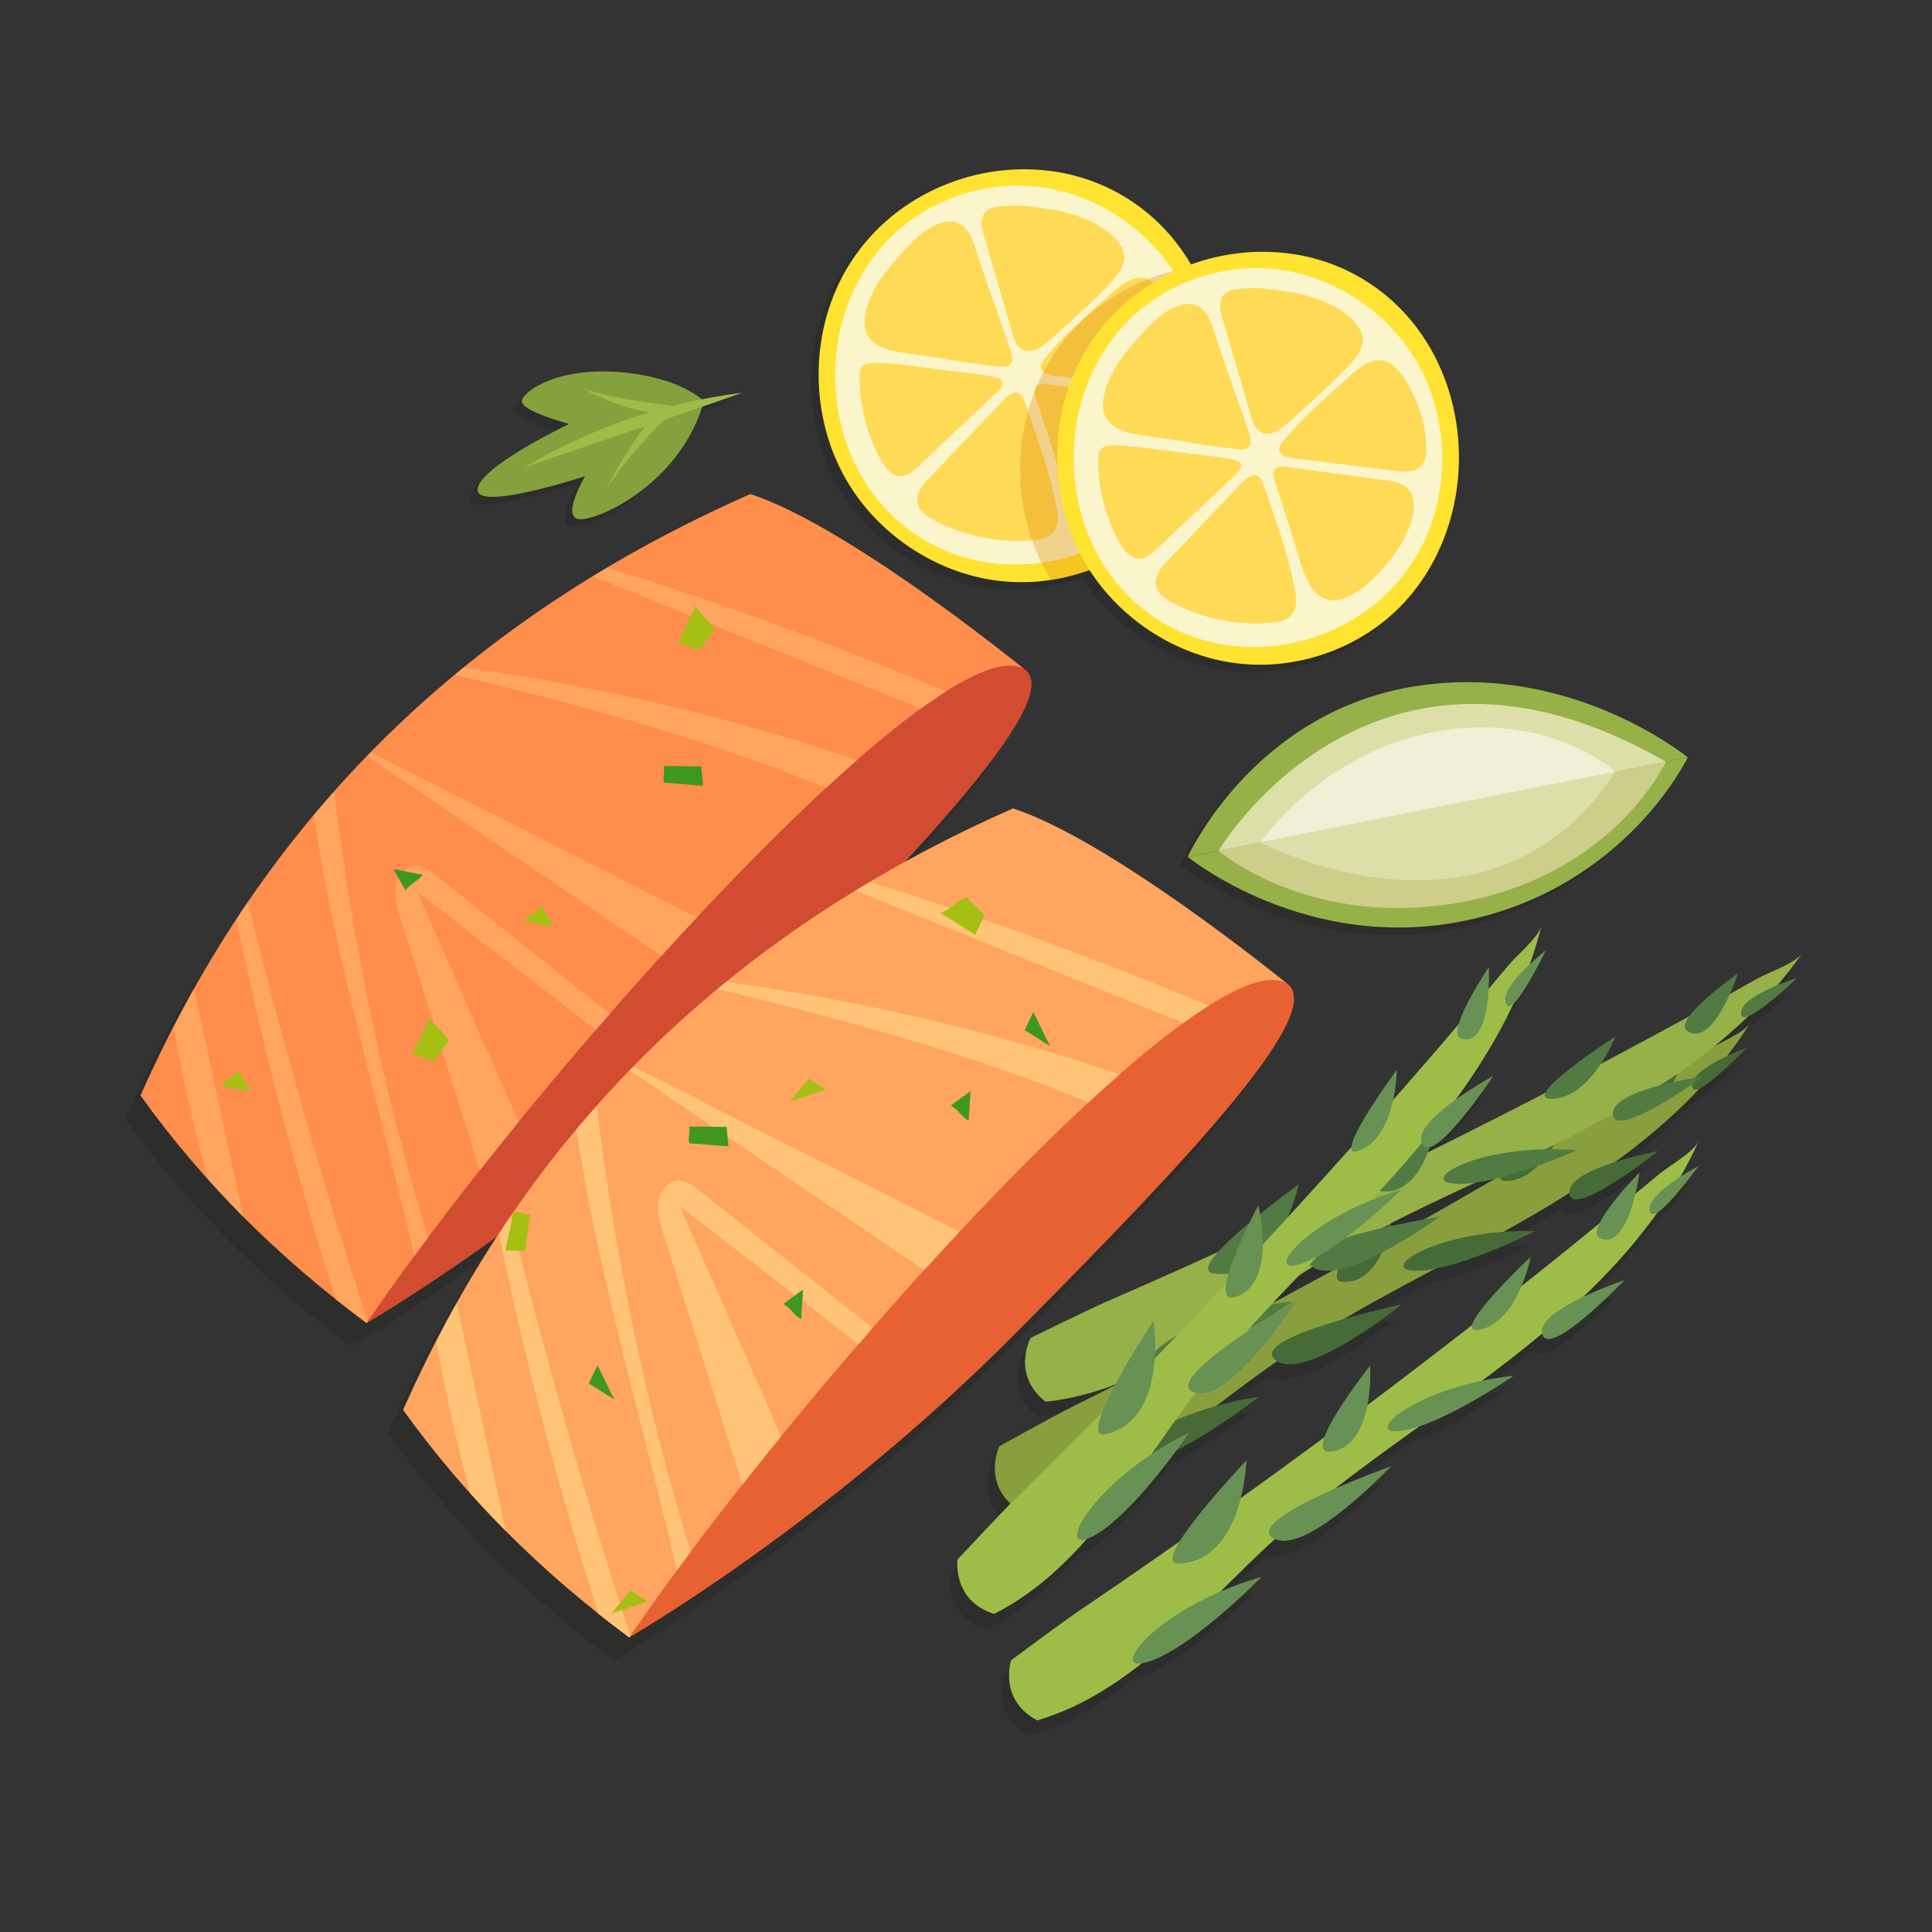 <?xml version="1.0" encoding="UTF-8"?>
<svg xmlns="http://www.w3.org/2000/svg" viewBox="0 0 250 250">
  <rect x="0" y="0" width="250" height="250" fill="#333333" stroke="none"/>
  <defs>
    <style>
      .cls-1 {
        fill: #ffa55f;
      }

      .cls-2 {
        fill: #e86133;
      }

      .cls-3 {
        fill: #466b37;
      }

      .cls-4 {
        fill: #85a13d;
      }

      .cls-5 {
        fill: #517b43;
      }

      .cls-6 {
        fill: #d88100;
        mix-blend-mode: multiply;
        opacity: .3;
      }

      .cls-7, .cls-8 {
        opacity: .25;
      }

      .cls-9 {
        fill: #3d9721;
      }

      .cls-10 {
        fill: #d24c32;
      }

      .cls-11 {
        isolation: isolate;
      }

      .cls-12 {
        fill: #ffe330;
      }

      .cls-13 {
        fill: #faf5cb;
      }

      .cls-14 {
        fill: #ffc478;
      }

      .cls-15 {
        fill: #a5c013;
      }

      .cls-16 {
        fill: #ccce8a;
      }

      .cls-17 {
        fill: #95b148;
      }

      .cls-8, .cls-18 {
        fill: #1d1d1b;
      }

      .cls-19 {
        fill: #9ebd48;
      }

      .cls-20 {
        fill: #899f3e;
      }

      .cls-21 {
        fill: #eff0d6;
      }

      .cls-22 {
        fill: #689154;
      }

      .cls-23 {
        fill: #dddfa9;
      }

      .cls-24 {
        fill: #ffda56;
      }

      .cls-25 {
        fill: #ff8e4c;
      }
    </style>
  </defs>
  <g class="cls-11">
    <g id="Ebene_1">
      <g>
        <g class="cls-7">
          <path class="cls-18" d="M231.56,128.55s-1.17.36-2.57.94c1.13-1.32,2.2-2.69,3.2-4.13-.92,1.33-4.37,2.48-5.81,3.28-1.17.66-2.34,1.3-3.52,1.95.65-1.45,1.04-2.64,1.04-2.64,0,0-4.61,3.23-6.28,5.52-3.09,1.69-6.18,3.37-9.29,5.03-.71.38-1.43.74-2.14,1.12,1.19-1.82,1.85-3.49,1.85-3.49,0,0-8.15,5.23-9.05,7.26-5.04,2.61-10.12,5.17-15.21,7.69.08-.22.16-.43.24-.65,2.53-.64,8.21-9.23,8.21-9.23,0,0-2.46,1.35-4.86,3.08,2.87-3.93,5.42-8.07,7.47-12.42,1.55-1.39,4.18-6.89,4.18-6.89,0,0-.97.76-2.07,1.8.58-1.64,1.1-3.3,1.52-5-.39,1.57-3.2,3.87-4.26,5.13-.86,1.03-1.73,2.05-2.59,3.08.09-1.59.03-2.84.03-2.84,0,0-3.15,4.65-3.9,7.38-2.29,2.68-4.58,5.36-6.9,8.01-.53.61-1.07,1.2-1.6,1.81.47-2.12.49-3.92.49-3.92,0,0-5.75,7.79-5.88,10.01-2.73,3.06-5.49,6.1-8.26,9.13,1.02-2.32,1.45-4.3,1.45-4.3,0,0-2.39,1.73-5.01,3.84-.12-.7-.23-1.13-.23-1.13,0,0-.49.93-1.14,2.26-1.53,1.28-3,2.61-4.02,3.74-4.83,2.2-9.67,4.37-14.53,6.49-2.36,1.03-9.76,4.66-9.76,4.66,0,0-2.56,4.72,1.91,8.26,3.15-.33,6.15-1.12,9.06-2.23-.02.03-.04.07-.05.1-1.82.92-3.64,1.85-5.46,2.76-2.31,1.15-9.51,5.15-9.51,5.15,0,0-1.99,4.18,1.45,7.43-2.23,2.27-6.85,7.21-6.85,7.21,0,0-.71,5.32,4.73,7.04,4.68-2.36,8.53-5.78,11.98-9.69,0,0,0,0,.01,0,3.75-1.35,8.98-7.91,11.61-11.47,5.19-2.67,10.65-6.92,10.65-6.92-1.99.29-3.84.7-5.55,1.18,2.63-1.98,5.25-3.96,7.91-5.81,3.97,2.52,16.12-7.33,16.12-7.33,0,0-3.62.77-7.5,1.88,3.87-2.26,7.82-4.39,11.79-6.5,5.43-1.03,13-4.88,13-4.88-1.46-.03-2.85,0-4.16.1,1.25-.7,2.5-1.4,3.74-2.12,1.62-.94,3.23-1.92,4.83-2.93.17,3.59,11.45-5.41,11.45-5.41,0,0-2.76.53-5.57,1.43,3.94-2.86,7.64-6,10.93-9.52,1.9-.84,6.1-5.27,6.1-5.27,0,0-1.15.42-2.52,1.07,1.06-1.38,2.06-2.8,2.98-4.29-.69,1.11-3.06,2.2-4.67,3.04,1.53-1.24,3-2.54,4.41-3.9,1.94-.74,6.36-4.95,6.36-4.95ZM163.75,170.57c1.11-1.19,2.24-2.37,3.37-3.55.57-.37,1.14-.73,1.71-1.08.66.47,1.59.58,2.66.44-2.57,1.41-5.16,2.8-7.74,4.19ZM183.29,159.79c-1.15.21-2.68.51-4.34.87.03-.13.06-.26.08-.39,3.56-1.81,7.17-3.52,10.79-5.22.82-.11,1.69-.29,2.58-.5-3.03,1.77-6.07,3.51-9.12,5.24Z"/>
          <path class="cls-18" d="M213.71,153.92c-1.03.86-2.06,1.71-3.1,2.56.37-1.55.54-2.79.54-2.79,0,0-3.94,4.02-5.16,6.58-2.73,2.23-5.45,4.45-8.21,6.65-.63.5-1.27.99-1.9,1.5.84-2.01,1.18-3.77,1.18-3.77,0,0-7.05,6.64-7.57,8.8-4.48,3.49-8.99,6.94-13.54,10.35.5-2.62.33-5.09.33-5.09,0,0-4.79,6.05-5.91,9.24-3.59,2.66-7.2,5.29-10.83,7.9.67-2.64.73-4.88.73-4.88,0,0-6.23,6.54-8.63,10.47-4.34,3.05-8.7,6.07-13.09,9.05-2.13,1.44-8.74,6.37-8.74,6.37,0,0-1.65,5.11,3.39,7.77,5.03-1.49,9.42-4.17,13.52-7.4,0,0,0,0,.01,0,5.45-.92,15.51-11.19,15.51-11.19-1.93.56-3.72,1.21-5.34,1.91,2.34-2.31,4.67-4.63,7.06-6.81,4.27,1.97,15.01-9.41,15.01-9.41,0,0-3.48,1.25-7.18,2.86,3.53-2.76,7.17-5.39,10.82-8.01,5.25-1.74,12.23-6.56,12.23-6.56-1.45.16-2.82.38-4.11.65,1.15-.86,2.3-1.72,3.43-2.6,1.48-1.15,2.95-2.33,4.4-3.55.65,3.53,10.63-6.89,10.63-6.89,0,0-2.67.89-5.33,2.16,3.52-3.36,6.78-6.97,9.57-10.89,1.77-1.09,5.35-6.04,5.35-6.04,0,0-1.09.57-2.36,1.4.87-1.51,1.67-3.05,2.39-4.65-.66,1.47-3.84,3.24-5.11,4.29Z"/>
        </g>
        <g>
          <g>
            <path class="cls-20" d="M226.46,132.37c-6.67,10.77-17.24,18.55-28.2,24.92-10.96,6.37-22.59,11.62-33,18.84-10.71,7.43-20.73,17.18-33.62,19.18-4.64-3.31-2.33-8.16-2.33-8.16,0,0,7.2-4,9.51-5.15,7.3-3.63,14.55-7.36,21.75-11.18,14.45-7.67,28.71-15.71,42.74-24.13,3.92-2.35,7.82-4.73,11.71-7.13,1.94-1.2,3.88-2.41,5.81-3.63,1.39-.87,4.78-2.2,5.63-3.57Z"/>
            <g>
              <path class="cls-3" d="M146.03,189.78c-4,.13,3.33-7.02,16.86-9.02,0,0-11.34,8.84-16.86,9.02Z"/>
              <path class="cls-3" d="M182.5,164.38c-3.55-.47,3.92-5.37,16.17-5.08,0,0-11.25,5.73-16.17,5.08Z"/>
              <path class="cls-3" d="M152.51,177.63c-4.14-.37,10.43-12.08,10.43-12.08,0,0-2.07,12.83-10.43,12.08Z"/>
              <path class="cls-3" d="M165.25,176.13c-4.59-2.92,16.12-7.33,16.12-7.33,0,0-12.16,9.86-16.12,7.33Z"/>
              <path class="cls-3" d="M174.01,165.9c-4.37.07,6.43-10.37,6.43-10.37,0,0-.68,10.28-6.43,10.37Z"/>
              <path class="cls-3" d="M195.31,152.8c-4.97.55,7.58-8.44,7.58-8.44,0,0-2.62,7.89-7.58,8.44Z"/>
              <path class="cls-3" d="M203.08,154.13c.21-3.04,11.46-5.19,11.46-5.19,0,0-11.74,9.37-11.46,5.19Z"/>
              <path class="cls-3" d="M212.15,143.16c-2.17-1.3,6.16-7.78,6.16-7.78,0,0-2.67,9.88-6.16,7.78Z"/>
              <path class="cls-3" d="M219,140.19c.33-2.17,6.99-4.6,6.99-4.6,0,0-7.49,7.9-6.99,4.6Z"/>
            </g>
          </g>
          <g>
            <path class="cls-17" d="M233.19,123.36c-7.21,10.42-18.17,17.65-29.44,23.45-11.27,5.8-23.15,10.45-33.92,17.13-11.08,6.87-21.58,16.1-34.55,17.44-4.47-3.54-1.91-8.26-1.91-8.26,0,0,7.4-3.63,9.76-4.66,7.47-3.25,14.9-6.6,22.29-10.05,14.83-6.92,29.47-14.23,43.92-21.91,4.03-2.15,8.05-4.32,12.05-6.53,2-1.1,4-2.21,5.99-3.33,1.43-.8,4.89-1.96,5.81-3.28Z"/>
            <g>
              <path class="cls-5" d="M149.94,176.59c-4-.07,3.69-6.84,17.3-8.15,0,0-11.77,8.25-17.3,8.15Z"/>
              <path class="cls-5" d="M187.65,153.09c-3.52-.65,4.19-5.17,16.41-4.25,0,0-11.53,5.14-16.41,4.25Z"/>
              <path class="cls-5" d="M157.02,164.78c-4.11-.58,11.04-11.53,11.04-11.53,0,0-2.72,12.71-11.04,11.53Z"/>
              <path class="cls-5" d="M169.83,163.94c-4.43-3.15,16.48-6.5,16.48-6.5,0,0-12.65,9.22-16.48,6.5Z"/>
              <path class="cls-5" d="M179.09,154.17c-4.37-.16,6.95-10.03,6.95-10.03,0,0-1.2,10.23-6.95,10.03Z"/>
              <path class="cls-5" d="M201.04,142.17c-4.99.3,8-8.04,8-8.04,0,0-3.02,7.74-8,8.04Z"/>
              <path class="cls-5" d="M208.73,143.9c.36-3.03,11.71-4.6,11.71-4.6,0,0-12.21,8.76-11.71,4.6Z"/>
              <path class="cls-5" d="M218.35,133.41c-2.1-1.41,6.55-7.46,6.55-7.46,0,0-3.17,9.73-6.55,7.46Z"/>
              <path class="cls-5" d="M225.34,130.79c.44-2.15,7.22-4.24,7.22-4.24,0,0-7.89,7.51-7.22,4.24Z"/>
            </g>
          </g>
          <g>
            <path class="cls-19" d="M219.82,147.63c-5.18,11.57-14.62,20.68-24.64,28.45-10.01,7.77-20.84,14.52-30.2,23.06-9.63,8.79-18.26,19.78-30.76,23.48-5.04-2.66-3.39-7.77-3.39-7.77,0,0,6.6-4.93,8.74-6.37,6.75-4.57,13.44-9.23,20.07-13.97,13.31-9.52,26.36-19.39,39.15-29.6,3.57-2.85,7.12-5.73,10.65-8.63,1.76-1.45,3.52-2.91,5.28-4.37,1.26-1.05,4.45-2.82,5.11-4.29Z"/>
            <g>
              <path class="cls-22" d="M147.75,215.23c-3.94.66,2.37-7.4,15.51-11.19,0,0-10.06,10.27-15.51,11.19Z"/>
              <path class="cls-22" d="M180.51,185.21c-3.58,0,3.17-5.85,15.35-7.19,0,0-10.39,7.17-15.35,7.19Z"/>
              <path class="cls-22" d="M152.55,202.33c-4.15.18,8.74-13.36,8.74-13.36,0,0-.34,12.99-8.74,13.36Z"/>
              <path class="cls-22" d="M164.98,199.15c-4.93-2.28,15.01-9.41,15.01-9.41,0,0-10.74,11.39-15.01,9.41Z"/>
              <path class="cls-22" d="M172.3,187.84c-4.33.65,4.99-11.13,4.99-11.13,0,0,.7,10.28-4.99,11.13Z"/>
              <path class="cls-22" d="M191.67,172.02c-4.85,1.21,6.39-9.37,6.39-9.37,0,0-1.54,8.16-6.39,9.37Z"/>
              <path class="cls-22" d="M199.54,172.32c-.2-3.04,10.67-6.67,10.67-6.67,0,0-10.39,10.85-10.67,6.67Z"/>
              <path class="cls-22" d="M207.08,160.24c-2.32-1,5.07-8.54,5.07-8.54,0,0-1.33,10.14-5.07,8.54Z"/>
              <path class="cls-22" d="M213.47,156.37c.04-2.19,6.32-5.49,6.32-5.49,0,0-6.38,8.83-6.32,5.49Z"/>
            </g>
          </g>
          <g>
            <path class="cls-19" d="M199.47,119.76c-3.03,12.31-10.69,22.96-19.16,32.39-8.47,9.43-17.91,18.01-25.6,28.09-7.91,10.36-14.44,22.73-26.08,28.6-5.44-1.72-4.73-7.04-4.73-7.04,0,0,5.62-6.03,7.46-7.83,5.82-5.7,11.58-11.48,17.25-17.33,11.39-11.75,22.48-23.79,33.24-36.11,3.01-3.44,5.99-6.91,8.94-10.39,1.48-1.74,2.95-3.49,4.41-5.24,1.05-1.26,3.87-3.57,4.26-5.13Z"/>
            <g>
              <path class="cls-22" d="M140.63,199.14c-3.76,1.36,1.01-7.71,13.27-13.78,0,0-8.07,11.9-13.27,13.78Z"/>
              <path class="cls-22" d="M167.51,163.75c-3.52.65,2.08-6.32,13.82-9.81,0,0-8.94,8.91-13.82,9.81Z"/>
              <path class="cls-22" d="M143.05,185.59c-4.05.92,6.21-14.7,6.21-14.7,0,0,1.98,12.85-6.21,14.7Z"/>
              <path class="cls-22" d="M154.72,180.24c-5.26-1.36,13.08-11.94,13.08-11.94,0,0-8.53,13.12-13.08,11.94Z"/>
              <path class="cls-22" d="M159.9,167.81c-4.14,1.41,2.92-11.84,2.92-11.84,0,0,2.52,9.99-2.92,11.84Z"/>
              <path class="cls-22" d="M176.13,148.79c-4.55,2.06,4.62-10.36,4.62-10.36,0,0-.06,8.31-4.62,10.36Z"/>
              <path class="cls-22" d="M183.93,147.67c-.74-2.96,9.31-8.46,9.31-8.46,0,0-8.29,12.53-9.31,8.46Z"/>
              <path class="cls-22" d="M189.19,134.44c-2.46-.57,3.47-9.3,3.47-9.3,0,0,.5,10.22-3.47,9.3Z"/>
              <path class="cls-22" d="M194.79,129.5c-.35-2.16,5.24-6.53,5.24-6.53,0,0-4.7,9.83-5.24,6.53Z"/>
            </g>
          </g>
        </g>
        <g class="cls-7">
          <path class="cls-18" d="M176.58,37.91c-3.08-2.11-6.5-3.42-10.01-3.99-4.51-.73-9.16-.25-13.45,1.31-1.82-3.11-4.29-5.87-7.4-8-3.08-2.11-6.5-3.42-10.01-3.99-10.01-1.63-20.77,2.72-26.54,11.57-5.59,8.58-5.63,20.41-.18,29.07,4.29,6.82,11.79,11.56,19.8,12.34,3.78.37,7.63-.17,11.19-1.46,4.31,6.71,11.73,11.37,19.67,12.14,8.02.79,16.36-2.46,21.61-8.57,10.15-11.8,8.33-31.51-4.69-40.43Z"/>
          <path class="cls-18" d="M89.84,52.68c-.86-.73-3.99-2.98-10.68-3.53-8.02-.66-12.54,2.48-12.63,3.77-.08,1.29,6.11,2.94,6.11,2.94,0,0-11.76,5.61-11.84,8.49-.08,2.88,13.92-1.74,13.92-1.74,0,0-2.95,4.93-1.01,5.53,1.9.59,12.75-4.01,16.14-14.51,1.71-.59,3.43-1.18,5.19-1.8-1.75.21-3.48.5-5.21.85Z"/>
        </g>
        <g>
          <path class="cls-12" d="M136.7,22.24c-10.01-1.63-20.77,2.72-26.54,11.57-5.59,8.57-5.63,20.41-.18,29.07,4.29,6.82,11.79,11.56,19.8,12.34,8.02.79,16.36-2.46,21.61-8.57,10.15-11.8,8.33-31.51-4.69-40.43-3.08-2.11-6.5-3.42-10.01-3.99Z"/>
          <path class="cls-13" d="M127.53,72.74c9.19,1.5,19.06-2.5,24.36-10.61,5.13-7.87,5.17-18.73.17-26.68-3.94-6.26-10.82-10.61-18.17-11.33-7.36-.72-15.02,2.26-19.84,7.86-9.32,10.83-7.64,28.92,4.3,37.1,2.83,1.94,5.96,3.14,9.19,3.66Z"/>
          <path class="cls-24" d="M149.83,50.25c-4.48-.54-8.95-1.09-13.43-1.63-.62-.08-1.34-.21-1.64-.76-.36-.68.22-1.21.71-1.8,2.56-3.09,5.7-5.74,8.7-8.4,1.25-1.11,2.97-2.31,4.67-1.4,1.11.59,1.83,1.71,2.47,2.79,1.16,1.95,1.93,4.12,2.23,6.37.18,1.37.48,3.31-.69,4.35-.79.7-1.98.62-3.03.49ZM133.92,50.4c-.11.67.21,1.32.41,1.94.23.71.46,1.43.69,2.14l1.38,4.29c.69,2.16,1.17,4.62,2.43,6.54.89,1.36,2.33,2.05,3.92,1.53,2.03-.66,3.88-2.35,5.29-3.9,1.78-1.96,3.5-4.56,3.96-7.21.21-1.17.02-2.56-.94-3.37-.72-.61-1.71-.76-2.65-.89-4.07-.55-8.14-1.11-12.21-1.66-.71-.1-2.12-.39-2.28.59ZM128.93,52.74c-2.87,3.02-5.74,6.03-8.61,9.05-.44.47-.89.94-1.21,1.5-.32.56-.5,1.22-.36,1.85.22,1.04,1.22,1.72,2.17,2.21,3.85,2.02,8.28,2.92,12.62,2.57.59-.05,1.2-.12,1.74-.36,1.66-.73,1.74-2.27,1.48-3.65-.52-2.7-1.21-5.35-2.11-7.95-.63-1.81-1.41-4.36-2.11-6.15-.89-2.3-2.66-.06-3.6.93ZM111.58,47.44c-.31.35-.34.86-.34,1.33-.02,3.74.94,7.48,2.75,10.75.54.98,1.33,2.02,2.45,2.08.96.05,1.77-.66,2.47-1.32,3.39-3.2,6.79-6.4,10.18-9.6.64-.6,1.03-1.51-.03-1.8-1.12-.31-2.28-.43-3.43-.57-2.14-.26-4.29-.53-6.43-.79-2-.25-4-.58-6-.57-.58,0-1.24.05-1.62.49ZM121.92,28.81c-1.84.51-3.39,1.93-4.64,3.29-2.14,2.34-4.47,4.9-5.2,8.08-.23.99-.35,2.07.07,2.99.73,1.59,2.58,2.1,4.16,2.37,2.02.34,4.06.56,6.07.92,2.35.42,4.71.75,7.09.98.4.04.83.06,1.15-.18.52-.4.37-1.21.17-1.84-1.03-3.14-2.19-6.23-3.27-9.35-.5-1.43-.94-2.88-1.43-4.32-.38-1.12-.91-2.33-2.04-2.86-.69-.32-1.41-.29-2.13-.09ZM127.28,27.75c-.43.79-.22,1.84.01,2.65,1.24,4.23,2.47,8.46,3.71,12.69.18.61.37,1.24.79,1.72.95,1.08,2.18.63,3.14-.07,1.22-.89,6.68-5.93,8.21-7.55,1.18-1.25,2.92-2.95,2.15-4.86-.39-.97-1.18-1.77-2-2.4-1.55-1.21-3.49-1.9-5.34-2.43-1.47-.42-2.93-.52-4.42-.75-1-.15-2.16-.18-3.27-.1-1.02.07-2.42.08-2.98,1.11Z"/>
        </g>
        <path class="cls-6" d="M151.4,66.66c7.64-8.88,8.49-22.24,2.9-32.11-7.18,1.16-13.92,5.15-18.07,11.51-5.57,8.55-5.63,20.33-.23,28.98,5.9-.9,11.5-3.85,15.4-8.38Z"/>
        <g>
          <path class="cls-12" d="M167.57,32.92c-10.01-1.63-20.77,2.72-26.54,11.57-5.59,8.57-5.63,20.41-.18,29.07,4.29,6.82,11.79,11.56,19.81,12.34,8.02.79,16.36-2.46,21.61-8.57,10.15-11.8,8.33-31.51-4.69-40.43-3.08-2.11-6.5-3.42-10.01-3.99Z"/>
          <path class="cls-13" d="M158.39,83.42c9.19,1.5,19.06-2.5,24.36-10.61,5.13-7.87,5.17-18.73.17-26.68-3.94-6.26-10.82-10.61-18.17-11.33-7.36-.72-15.02,2.26-19.84,7.86-9.32,10.83-7.64,28.92,4.3,37.1,2.83,1.94,5.96,3.14,9.19,3.66Z"/>
          <path class="cls-24" d="M180.7,60.93c-4.48-.54-8.95-1.09-13.43-1.63-.62-.08-1.34-.21-1.64-.76-.36-.68.22-1.21.71-1.8,2.56-3.09,5.7-5.74,8.7-8.4,1.25-1.11,2.97-2.31,4.67-1.4,1.11.59,1.83,1.71,2.47,2.79,1.16,1.95,1.93,4.12,2.23,6.37.18,1.37.48,3.31-.69,4.35-.79.7-1.98.62-3.03.49ZM164.79,61.08c-.11.67.21,1.32.41,1.94.23.71.46,1.43.69,2.14.46,1.43.92,2.86,1.38,4.29.69,2.16,1.17,4.62,2.43,6.54.89,1.36,2.33,2.05,3.92,1.53,2.03-.66,3.88-2.35,5.29-3.9,1.78-1.96,3.5-4.56,3.96-7.21.21-1.17.02-2.56-.94-3.37-.72-.61-1.71-.76-2.65-.89-4.07-.55-8.14-1.11-12.21-1.66-.71-.1-2.12-.39-2.28.59ZM159.79,63.42c-2.87,3.02-5.74,6.03-8.61,9.05-.44.47-.89.94-1.21,1.5-.32.56-.5,1.22-.36,1.85.22,1.04,1.22,1.72,2.17,2.21,3.85,2.02,8.28,2.92,12.62,2.57.59-.05,1.2-.12,1.74-.36,1.66-.73,1.74-2.27,1.48-3.65-.52-2.7-1.21-5.35-2.11-7.95-.63-1.81-1.41-4.36-2.11-6.15-.89-2.3-2.66-.06-3.6.93ZM142.44,58.12c-.31.35-.34.86-.34,1.33-.02,3.74.94,7.48,2.75,10.75.54.98,1.33,2.02,2.45,2.08.96.05,1.77-.66,2.47-1.32,3.39-3.2,6.79-6.4,10.18-9.6.64-.6,1.03-1.51-.03-1.8-1.12-.31-2.28-.43-3.43-.57-2.14-.26-4.29-.53-6.43-.79-2-.25-4-.58-6-.57-.58,0-1.24.05-1.62.49ZM152.78,39.49c-1.84.51-3.39,1.93-4.64,3.29-2.14,2.34-4.47,4.9-5.2,8.08-.23.99-.35,2.07.07,2.99.73,1.59,2.58,2.1,4.16,2.37,2.02.34,4.06.56,6.07.92,2.35.42,4.71.75,7.09.98.4.04.83.06,1.15-.18.52-.4.37-1.21.17-1.84-1.03-3.14-2.19-6.23-3.27-9.35-.5-1.43-.94-2.88-1.43-4.32-.38-1.12-.91-2.33-2.04-2.86-.69-.32-1.41-.29-2.13-.09ZM158.14,38.43c-.43.79-.22,1.84.01,2.65,1.24,4.23,2.47,8.46,3.71,12.69.18.61.37,1.24.79,1.72.95,1.08,2.18.63,3.14-.07,1.22-.89,6.68-5.93,8.21-7.55,1.18-1.25,2.92-2.95,2.15-4.86-.39-.97-1.18-1.77-2-2.4-1.55-1.21-3.49-1.9-5.34-2.43-1.47-.42-2.93-.52-4.42-.75-1-.15-2.16-.18-3.27-.1-1.02.07-2.42.08-2.98,1.11Z"/>
        </g>
        <path class="cls-8" d="M164.58,130.29c-10.82-8.65-26.1-19.62-35.49-22.68-4.84,2.14-9.51,4.44-14,6.92,12.22-13.24,18.87-22.41,15.51-24.92-10.82-8.65-26.1-19.62-35.49-22.68-36.34,16.02-62.84,41.51-78.92,77.83,2.72,3.8,5.64,7.38,8.71,10.81h0s0,0,0,0c.67.75,1.35,1.49,2.03,2.22.83.89,1.68,1.78,2.54,2.65h0c4.93,4.96,10.26,9.53,15.97,13.76h0s0,0,0,0c0,0,0,0,0,0,0,0,6.86-3.95,16.84-11.15-4.54,6.95-8.58,14.41-12.11,22.39,2.72,3.8,5.64,7.38,8.71,10.81h0c.67.75,1.35,1.49,2.04,2.22.83.89,1.68,1.78,2.54,2.64h0c4.93,4.96,10.26,9.53,15.97,13.76h0s0,0,0,0c0,0,0,0,0,0,0,0,25.21-14.51,49.35-38.71,24.14-24.2,40.75-42.2,35.81-45.88Z"/>
        <g>
          <path class="cls-10" d="M132.6,86.61c4.93,3.68-11.68,21.68-35.81,45.88-24.14,24.2-49.35,38.71-49.35,38.71,0,0,4.08-14.69,24.69-44,20.61-29.31,52.17-46.79,60.47-40.59Z"/>
          <path class="cls-25" d="M132.6,86.61c-10.43-6.33-62.42,51.18-85.16,84.59-11.27-8.37-21.08-18.03-29.26-29.44,16.09-36.31,42.58-61.8,78.92-77.83,9.39,3.06,24.67,14.03,35.49,22.68Z"/>
          <path class="cls-1" d="M43.25,102.45c2.33,19.54,6.39,38.87,12.13,57.69-.6.8-1.19,1.59-1.77,2.38-3.43-14.81-7.63-29.46-10.72-44.34-.87-4.2-1.65-8.44-2.3-12.7.86-1.03,1.77-2.02,2.66-3.03ZM26.9,152.57c1.49,1.66,3.01,3.29,4.57,4.87-2.12-9.83-4.24-19.66-6.36-29.49-.91,1.61-1.78,3.27-2.64,4.93,1.17,6.63,2.65,13.2,4.42,19.69ZM47.52,97.84c12.69,8.61,25.39,17.22,38.08,25.83,1.53-1.68,3.05-3.33,4.57-4.96-14.06-7.12-28.13-14.23-42.19-21.35-.15.16-.31.32-.46.48ZM30.6,118.99c3.43,16.6,7.7,33.03,12.88,49.16,1.3,1.03,2.62,2.05,3.96,3.05.05-.07.1-.14.15-.21-5.84-17.89-11-36-15.51-54.28-.51.74-.99,1.52-1.48,2.27ZM76.73,74.57c14.14,5.71,28.28,11.42,42.43,17.12,1.14-.83,2.24-1.58,3.28-2.24-14.42-5.95-29-11.45-43.88-15.99-.61.36-1.22.73-1.82,1.1ZM58.89,87.31c16.3,3.95,32.61,8.29,47.98,14.66,1.37-1.27,2.71-2.47,4.03-3.62-16.54-5.59-33.61-9.61-50.91-11.97-.37.3-.73.62-1.09.93ZM77.11,133.26c.6-.7,1.21-1.4,1.82-2.09-7.48-5.94-14.96-11.89-22.45-17.83-.78-.62-1.65-1.27-2.65-1.26-1.36.02-2.43,1.33-2.64,2.67-.22,1.35.2,2.7.61,4,3.43,10.89,6.86,21.78,10.29,32.67,1.63-2.07,3.3-4.15,5.02-6.25-4.38-9.93-8.76-19.86-13.14-29.78,7.72,5.96,15.43,11.91,23.15,17.87Z"/>
        </g>
        <g>
          <path class="cls-2" d="M166.58,127.29c4.93,3.68-11.68,21.68-35.81,45.88-24.14,24.2-49.35,38.71-49.35,38.71,0,0,4.08-14.69,24.69-44,20.61-29.31,52.17-46.79,60.47-40.59Z"/>
          <path class="cls-1" d="M166.58,127.29c-10.43-6.33-62.42,51.18-85.16,84.59-11.27-8.37-21.08-18.03-29.26-29.44,16.09-36.31,42.58-61.8,78.92-77.83,9.39,3.06,24.67,14.03,35.49,22.68Z"/>
          <path class="cls-14" d="M77.23,143.13c2.33,19.54,6.39,38.87,12.13,57.69-.6.8-1.19,1.59-1.77,2.38-3.43-14.81-7.63-29.46-10.72-44.34-.87-4.2-1.65-8.44-2.3-12.7.86-1.03,1.77-2.02,2.66-3.03ZM60.88,193.25c1.49,1.66,3.01,3.29,4.57,4.87-2.12-9.83-4.24-19.66-6.36-29.49-.91,1.61-1.78,3.27-2.64,4.93,1.17,6.63,2.65,13.2,4.42,19.69ZM81.5,138.52c12.69,8.61,25.39,17.22,38.08,25.83,1.53-1.68,3.05-3.33,4.57-4.96-14.06-7.12-28.13-14.23-42.19-21.35-.15.16-.31.32-.46.48ZM64.57,159.67c3.43,16.6,7.7,33.03,12.88,49.16,1.3,1.03,2.62,2.05,3.96,3.05.05-.07.1-.14.15-.21-5.84-17.89-11-36-15.51-54.28-.51.74-.99,1.52-1.48,2.27ZM110.71,115.25c14.14,5.71,28.28,11.42,42.43,17.12,1.14-.83,2.24-1.58,3.28-2.24-14.42-5.95-29-11.45-43.88-15.99-.61.36-1.22.73-1.82,1.1ZM92.87,127.99c16.3,3.95,32.61,8.29,47.98,14.66,1.37-1.27,2.71-2.47,4.03-3.62-16.54-5.59-33.61-9.61-50.91-11.97-.37.3-.73.62-1.09.93ZM111.09,173.94c.6-.7,1.21-1.4,1.82-2.09-7.48-5.94-14.96-11.89-22.45-17.83-.78-.62-1.65-1.27-2.65-1.26-1.36.02-2.43,1.33-2.64,2.67-.22,1.35.2,2.7.61,4,3.43,10.89,6.86,21.78,10.29,32.67,1.63-2.07,3.3-4.15,5.02-6.25-4.38-9.93-8.76-19.86-13.14-29.78,7.72,5.96,15.43,11.91,23.15,17.87Z"/>
        </g>
        <path class="cls-8" d="M181.48,89.91c-20.5,3.59-28.78,21.97-28.78,21.97,0,0,15.37,12.59,36.07,8.22,20.7-4.37,28.63-21.1,28.63-21.1,0,0-15.42-12.68-35.92-9.09Z"/>
        <g>
          <path class="cls-17" d="M218.39,98s-7.94,16.73-28.63,21.1c-20.7,4.37-36.07-8.22-36.07-8.22l64.7-12.88Z"/>
          <path class="cls-17" d="M153.69,110.88l64.7-12.88s-15.42-12.68-35.92-9.09c-20.5,3.59-28.78,21.97-28.78,21.97Z"/>
          <path class="cls-16" d="M157.67,110.09s11.98,10.32,31.64,6.61c19.67-3.71,26.25-18.13,26.25-18.13l-57.89,11.52Z"/>
          <path class="cls-23" d="M157.67,110.09s19.8-33.52,57.89-11.52l-57.89,11.52Z"/>
          <path class="cls-21" d="M163.09,109.01s8.06-11.73,22.76-14.35c14.69-2.62,23.17,5.21,23.17,5.21l-45.92,9.14Z"/>
          <path class="cls-23" d="M163.09,109.01s29.63,15.71,45.92-9.14l-45.92,9.14Z"/>
        </g>
        <g>
          <path class="cls-4" d="M91.1,51.92s-2.92-3.11-10.94-3.77c-8.02-.66-12.54,2.48-12.63,3.77-.08,1.29,6.11,2.94,6.11,2.94,0,0-11.76,5.61-11.84,8.49-.08,2.88,13.92-1.74,13.92-1.74,0,0-2.95,4.93-1.01,5.53,1.95.6,13.27-4.2,16.38-15.22Z"/>
          <path class="cls-19" d="M96.04,50.83c-3.02.36-6.02.95-8.97,1.7-3.89-.49-7.71-1.04-11.52-2.16,2.52,1.29,5.59,2.61,8.6,2.96-5.71,1.71-11.21,4.11-16.32,7.18,5.37-1.88,10.49-3.62,15.64-5.36-1.85,2.51-3.52,5.16-4.89,7.96,2.15-3.28,4.66-6.14,7.47-8.84,3.28-1.12,6.58-2.24,9.99-3.44Z"/>
        </g>
        <g>
          <path class="cls-9" d="M54.7,113.18c-.77,1-1.48,1.04-2.25,2.04-.51-.92-1.02-1.84-1.54-2.75.96.13,2.82.58,3.78.71Z"/>
          <path class="cls-9" d="M103.68,170.7c-1.09-.64-1.22-1.34-2.31-1.97.85-.62,1.69-1.25,2.54-1.87-.01.97-.22,2.87-.23,3.84Z"/>
          <path class="cls-9" d="M85.9,101.28c-.16-.87.15-1.28-.01-2.16,1.62.01,3.24.03,4.86.04.01.77.21,1.74.22,2.51-1.83-.11-3.23-.29-5.06-.39Z"/>
          <path class="cls-9" d="M79.52,181.1c-.86-1.54-1.37-2.87-2.22-4.42-.37.78-.74,1.56-1.11,2.34.98.56,2.35,1.51,3.33,2.07Z"/>
          <path class="cls-15" d="M126.21,120.96c.32-.8.88-1.77,1.19-2.57-.77-.76-1.55-1.51-2.32-2.27-1.3.35-2.1,1.66-3.4,2.02,1.53.87,3,1.95,4.53,2.82Z"/>
          <path class="cls-15" d="M28.59,140.52c.77-1,1.48-1.04,2.26-2.03.51.92,1.02,1.84,1.52,2.76-.96-.14-2.82-.59-3.78-.73Z"/>
          <path class="cls-15" d="M66.46,156.82c.89-.05,1.25.32,2.14.27-.22,1.6-.45,3.21-.67,4.81-.77-.09-1.75-.02-2.52-.11.34-1.8.7-3.17,1.05-4.97Z"/>
          <path class="cls-15" d="M53.41,136.46c.84.21,1.86.65,2.7.86.65-.86,1.3-1.73,1.95-2.59-.52-1.24-1.92-1.88-2.43-3.12-.67,1.63-1.55,3.22-2.23,4.85Z"/>
          <path class="cls-9" d="M125.35,145.03c-1.09-.64-1.22-1.34-2.31-1.97.85-.62,1.69-1.25,2.54-1.87-.01.97-.22,2.87-.23,3.84Z"/>
          <path class="cls-9" d="M89.18,147.94c-.16-.87.15-1.28-.01-2.16,1.62.01,3.24.03,4.86.04.01.77.21,1.74.22,2.51-1.83-.11-3.23-.29-5.06-.39Z"/>
          <path class="cls-9" d="M135.92,135.39c-.86-1.54-1.37-2.87-2.22-4.42-.37.78-.74,1.56-1.11,2.34.98.56,2.35,1.51,3.33,2.07Z"/>
          <path class="cls-15" d="M67.86,119.21c.77-1,1.48-1.04,2.26-2.03.51.92,1.02,1.84,1.52,2.76-.96-.14-2.82-.59-3.78-.73Z"/>
          <path class="cls-15" d="M87.79,83.22c.84.21,1.86.65,2.7.86.65-.86,1.3-1.73,1.95-2.59-.52-1.24-1.92-1.88-2.43-3.12-.67,1.63-1.55,3.22-2.23,4.85Z"/>
          <path class="cls-15" d="M102.15,142.61c1.64-.65,3.03-.98,4.67-1.63-.73-.47-1.45-.94-2.18-1.4-.69.9-1.81,2.13-2.49,3.03Z"/>
          <path class="cls-15" d="M79.09,208.84c1.64-.65,3.03-.98,4.67-1.63-.73-.47-1.45-.94-2.18-1.41-.69.9-1.81,2.13-2.49,3.03Z"/>
        </g>
      </g>
    </g>
  </g>
</svg>